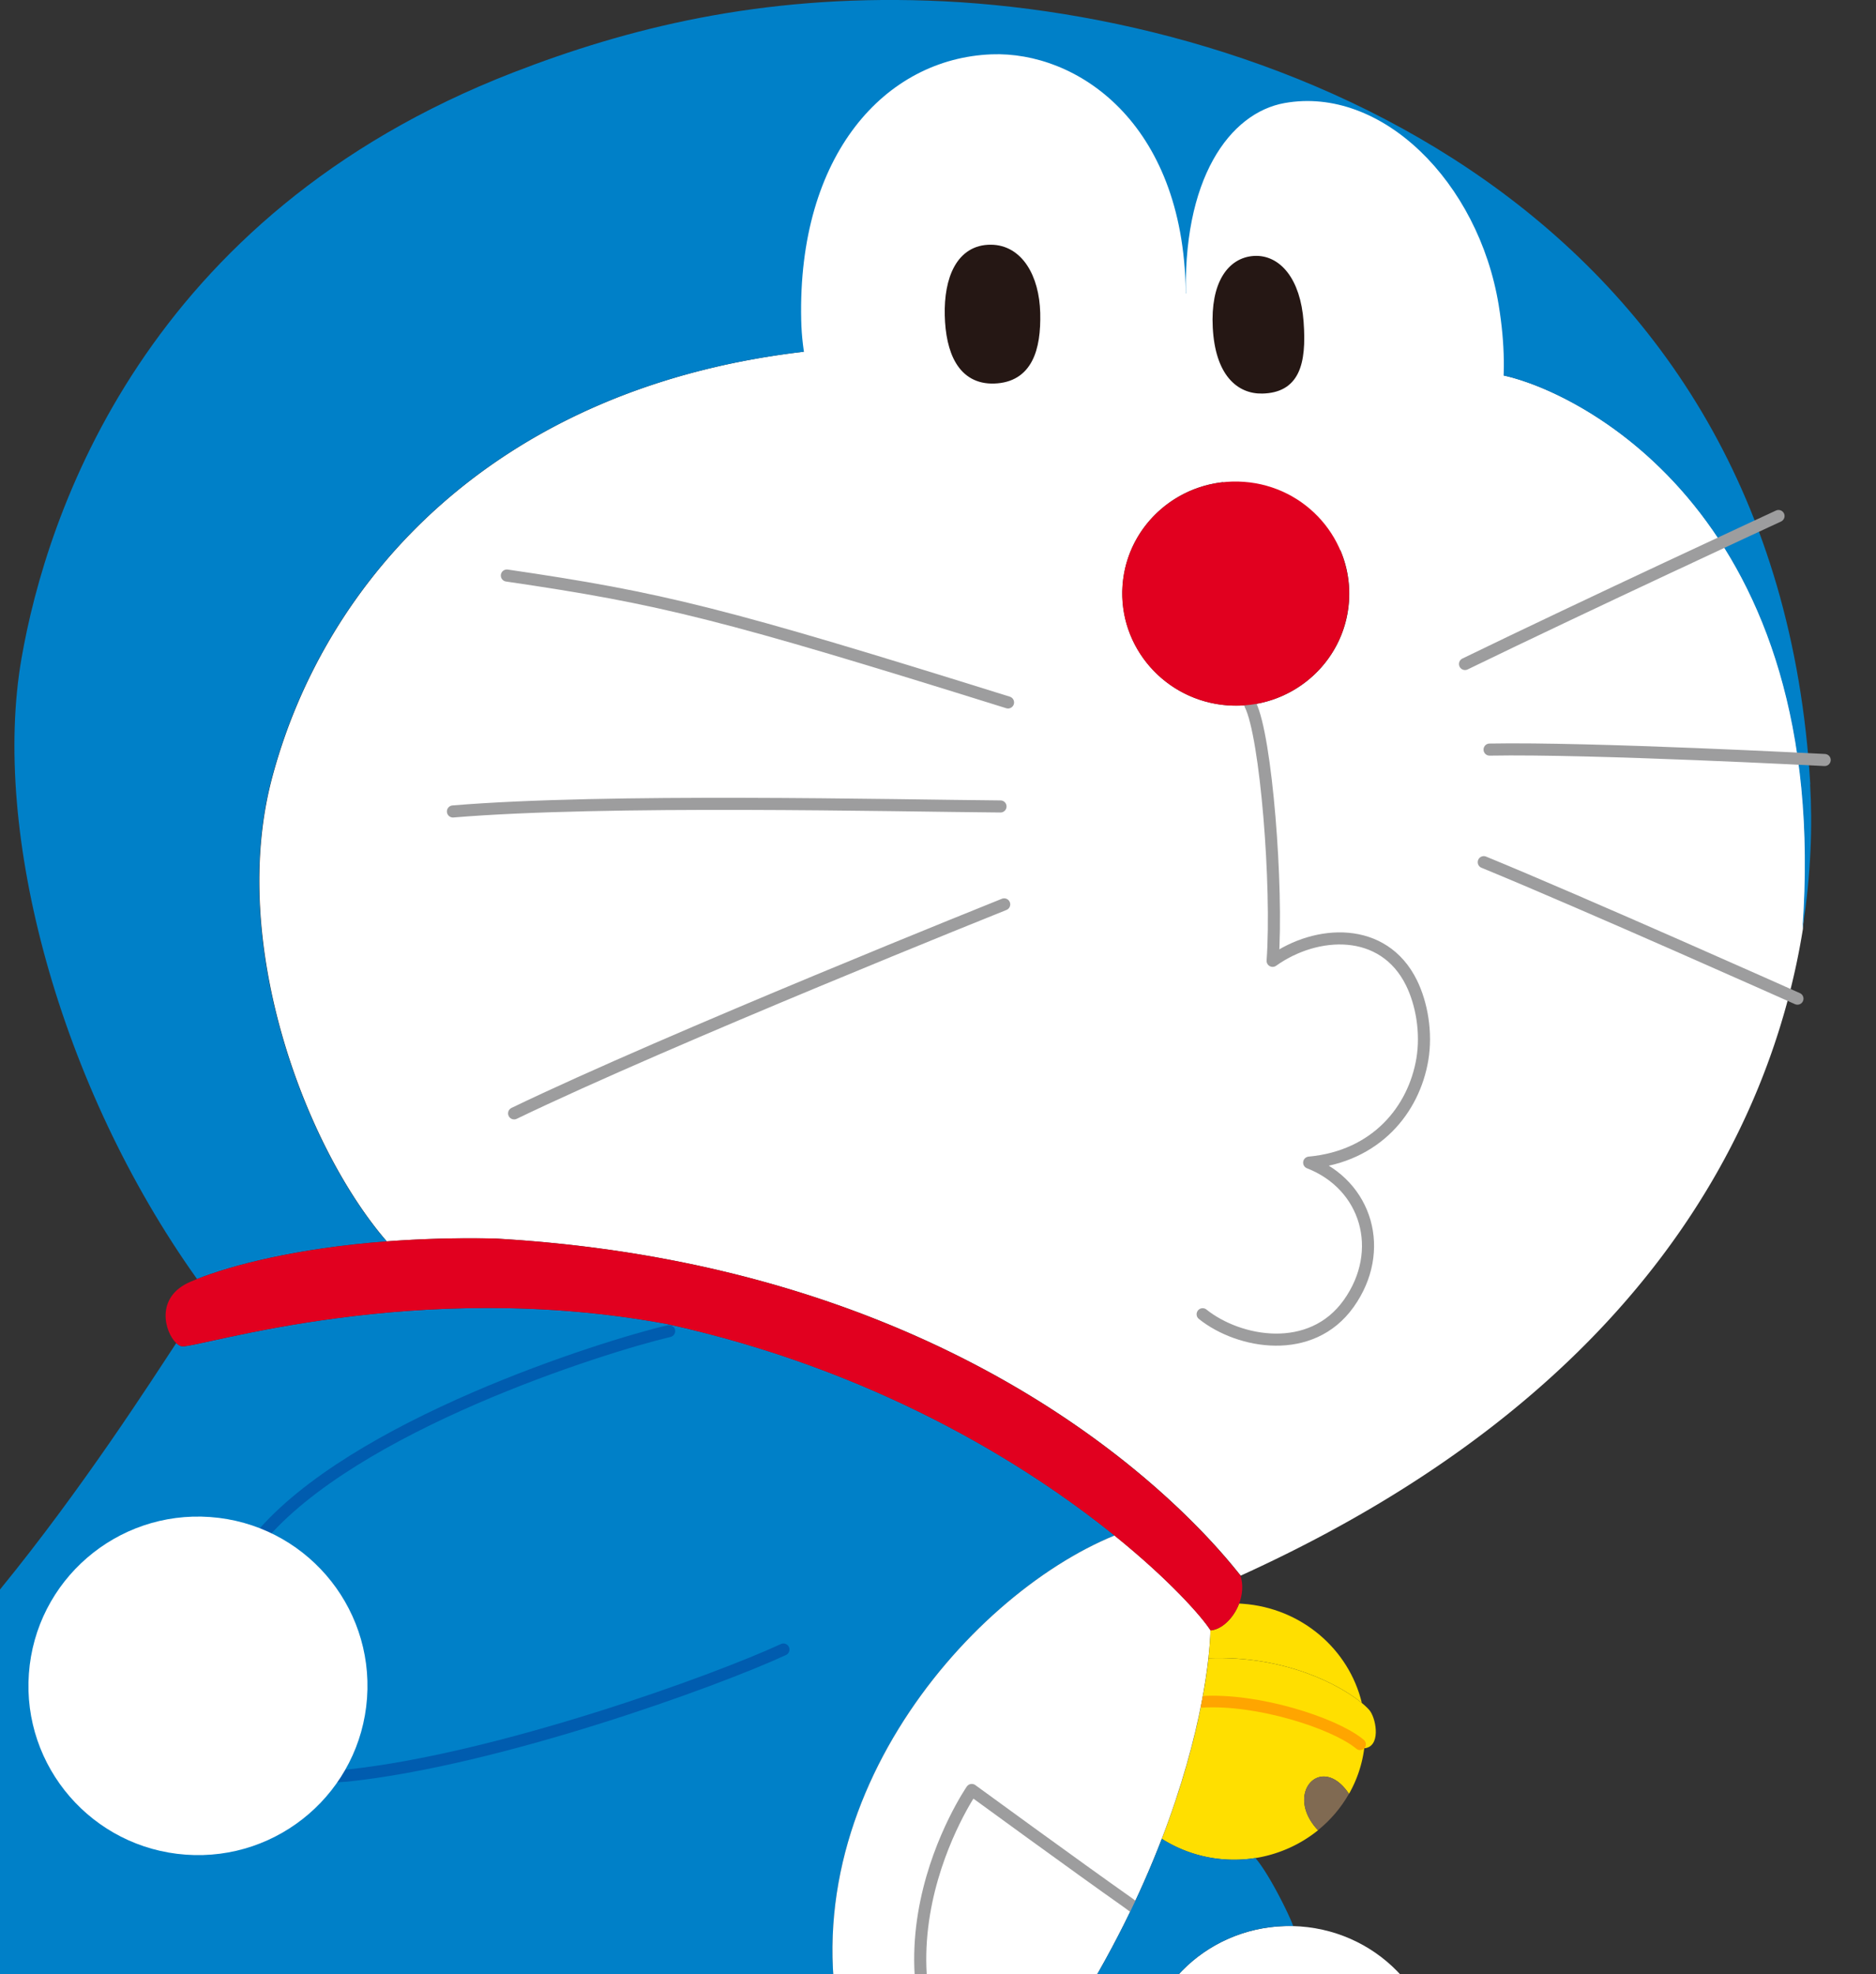 <svg id="_レイヤー_2" xmlns="http://www.w3.org/2000/svg" width="326" height="343"><rect width="100%" height="100%" fill="#333333" stroke="none"/><defs><clipPath id="clippath"><path class="cls-5" d="M0 0h326v343H0z"/></clipPath><clipPath id="clippath-1"><path class="cls-5" d="M238.13 297.33c-.22-.33-.74-.86-1.51-1.49l.03-.02c-2.24-9.25-10.44-16.44-20.69-17.18-.21-.01-.41-.03-.62-.04-.95 2.51-3.01 4.52-4.97 4.66-.04 1.35-.16 2.98-.36 4.83-.24 2.21-.62 4.75-1.17 7.58-1.26 6.56-3.43 14.68-6.94 23.8 3.15 2 6.84 3.28 10.85 3.57 1.85.13 3.66.05 5.41-.23 4.07-.65 7.81-2.35 10.88-4.83-6.02-6.37.58-13.52 5.38-6.32a21.57 21.57 0 002.65-7.92c2.85-.25 2.15-4.78 1.06-6.41z"/></clipPath><style>.cls-2{fill:#fff}.cls-5,.cls-7{fill:none}.cls-7{stroke-linecap:round;stroke-linejoin:round;stroke-width:2.1px}.cls-9{fill:#ffdf00}.cls-10{fill:#251714}.cls-7{stroke:#9d9d9e}.cls-13{fill:#0080c8}</style></defs><g clip-path="url(#clippath)" id="_レイヤー_1-2"><path class="cls-13" d="M184.56 414.57c-1.64-12.88-7.2-28.04-16.5-40.06-5.55-7.18-12.44-13.22-20.63-17.02v-.02c-12.56-41.85 20.36-80.14 46.25-90.7-15.67-12.65-41.87-28.84-77.72-36.74-43.66-8.12-81.2 4.1-84.3 3.87-.32-.02-.68-.23-1.03-.57-4.43 6.74-16.35 25.34-30.62 42.81-12.91 15.8-23.89 32.69-26.35 46.66 3.5 3.64 5.5 8.64 5.12 14.01-.31 4.29-2.1 8.12-4.83 11.07 2.79 22.86 21.13 54.64 21.7 61.83 5.04 2.94 38.26 12.4 75.41 8.19 42.26 13.51 105.8 7.39 113.73-1.52-.06-.6-.13-1.21-.21-1.82z"/><path class="cls-9" d="M237.07 303.74c-3.17-3.66-17.64-8.72-28.23-8.07-1.26 6.56-3.43 14.68-6.94 23.8 3.15 2 6.84 3.28 10.85 3.57 1.85.13 3.66.05 5.41-.23 4.07-.65 7.81-2.35 10.88-4.83-6.02-6.37.58-13.52 5.38-6.32a21.57 21.57 0 002.65-7.92z"/><path class="cls-2" d="M210.36 283.25c-1.55-2.43-7.18-8.81-16.69-16.48-25.89 10.56-58.81 48.85-46.25 90.7v.02c8.19 3.79 15.08 9.84 20.63 17.02 7.05-8.01 12.95-15.99 17.91-23.74 7.11-11.12 12.26-21.76 15.92-31.29 3.51-9.13 5.68-17.25 6.94-23.8.55-2.84.92-5.37 1.17-7.58.21-1.85.32-3.48.36-4.83z"/><path class="cls-9" d="M238.13 297.33c-.22-.33-.74-.86-1.51-1.49-3.6-2.94-12.96-8.23-26.61-7.75-.24 2.21-.62 4.74-1.17 7.58 10.59-.65 25.06 4.41 28.23 8.07 2.85-.25 2.15-4.78 1.06-6.41z"/><path class="cls-2" d="M261.21 65.22c-.95 18.39-11.87 27.53-24.13 28.64-1.68.15-3.37.14-5.03-.05a19.18 19.18 0 012.37 10.73c-.78 10.73-10.2 18.78-21.06 18-10.86-.78-19.05-10.12-18.28-20.84.75-10.39 9.65-18.28 20.08-18.04-5.04-6.77-8.51-17.13-9.08-31.79.13 31.69-12.94 38.8-29.97 40.52-16.91 1.71-33.37-11.46-36.37-31.29-53.95 6.29-83.4 39.77-92.48 74.15-7.57 28.68 5.82 64.07 19.96 80.42 5.72-.43 12.03-.64 18.9-.49 89.7 5.1 127.29 56.02 129.49 58.56 70.22-31.9 92.26-78.42 97.69-112.35 5.14-71.21-38.17-93.17-52.04-96.17z"/><path class="cls-2" d="M139.42 61.27l.21-.15h.07l.1-.02s11.9 28.36 33.51 27.73c29.05-.86 32.36-37.94 32.36-37.94l1.57.05s2.49 40.46 33.05 40.46l12.66-9.77 8.25-16.39.09.02s7.55 30.42-22.47 30.71-33.19-29.31-33.19-29.31.57 31.03-33.04 28.3-33.18-33.68-33.18-33.68z"/><path d="M229.03 317.97c2.17-1.75 4-3.89 5.38-6.32-4.8-7.2-11.4-.05-5.38 6.32z" fill="#806a52"/><path class="cls-9" d="M210.36 283.25c-.04 1.35-.16 2.98-.36 4.83 13.65-.48 23.02 4.81 26.61 7.75l.03-.02c-2.24-9.25-10.44-16.44-20.69-17.18-.21-.01-.41-.03-.62-.04-.95 2.51-3.01 4.52-4.97 4.66z"/><path class="cls-13" d="M314.58 136.27C308.72 36.25 221.46 2.18 161.31.11c-29.39-1.01-52.37 4.82-72.17 12.5C25.05 37.47 8.08 89.46 3.74 114.37c-5.27 30.22 6.61 74.37 30.5 107.84 5.99-2.38 17.2-5.34 32.93-6.54-14.15-16.35-27.54-51.74-19.96-80.42 9.08-34.38 38.54-67.86 92.48-74.15 7.47-17.23 110.38-12.19 121.49 4.11 13.88 3.01 57.18 24.97 52.04 96.18 1.53-9.59 1.74-18.17 1.33-25.13z"/><path class="cls-2" d="M249.89 361.65c-1 13.86-13.34 24.27-27.57 23.24-14.22-1.03-24.94-13.1-23.94-26.96 1-13.86 13.34-24.27 27.57-23.24 14.22 1.03 24.94 13.1 23.94 26.96zM206.05 50.64c.49 32.75-12.71 40-29.97 41.75-18.43 1.86-36.33-13.94-36.85-36.78-.65-28.69 14.56-45.45 33.07-46.17 14.7-.56 33.32 11.66 33.75 41.2z"/><path class="cls-10" d="M179.98 54.39c.15 6.23-1.34 11.26-7.23 11.46-5.59.19-7.64-4.86-7.79-11.09-.15-6.23 1.93-11.5 7.23-11.46 4.8.03 7.63 4.86 7.79 11.09z"/><path class="cls-2" d="M260.44 53.03c-3.51-21.4-20.37-38.17-37.25-35.12-9.41 1.7-17.91 13.02-17.07 34.69.57 14.66 4.04 25.02 9.08 31.79.33 0 .67.02 1.01.05 6.94.5 12.77 4.49 15.88 10.11 1.66.19 3.35.2 5.03.05 14.85-1.36 27.76-14.47 23.32-41.56z"/><path class="cls-10" d="M225.75 55.97c.54 7.38-.8 11.49-6.4 11.62-3.93.09-7.41-2.9-7.82-10.72-.39-7.52 2.47-11.37 6.4-11.62s7.29 3.47 7.82 10.72z"/><path d="M116.28 231.25c-11.66 2.76-54.94 16.39-71.28 36.04m91.14 19.29c-11.78 5.46-49.53 19.14-75.85 21.91l-2.07.13" stroke-width="2.1" stroke-linecap="round" stroke-linejoin="round" fill="none" stroke="#005caf"/><path class="cls-7" d="M171.94 369.96c-25.14-27.01-3.07-58.98-3.07-58.98s18.48 13.49 27.11 19.56l1.62 1.2m23.55-164.81c7.63-5.44 19.26-6.04 24.12 3.8 1.8 3.65 2.67 8.67 1.9 13.3-1.46 8.71-7.98 16.88-19.67 17.96 10.03 3.91 13.4 15.31 6.87 24.48s-19.03 6.93-25.38 1.86m8.29-105.88c2.74 5.45 4.8 31.6 3.87 44.48"/><path d="M179.98 54.39c.15 6.23-1.34 11.26-7.23 11.46-5.59.19-7.64-4.86-7.79-11.09-.15-6.23 1.93-11.5 7.23-11.46 4.8.03 7.63 4.86 7.79 11.09zm45.77 1.58c.54 7.38-.8 11.49-6.4 11.62-3.93.09-7.41-2.9-7.82-10.72-.39-7.52 2.47-11.37 6.4-11.62s7.29 3.47 7.82 10.72z" stroke="#251714" stroke-width="1.57" stroke-linecap="round" stroke-linejoin="round" fill="none"/><path class="cls-7" d="M254.58 115.36c21.04-10.23 54.48-25.71 54.48-25.71m-50.21 40.58c17.65-.33 58.23 1.81 58.23 1.81m-59.24 17.75c17.38 7.13 54.51 23.71 54.51 23.71M88.08 99.99c26.96 3.95 37.59 6.59 87.09 22.05m-96.46 18.94c26.6-2.22 76.6-1.01 95.15-.87m-84.52 53.32c26.98-13.01 85.16-36.31 85.16-36.31"/><path d="M234.4 104.55c-.78 10.73-10.2 18.78-21.06 18-10.86-.78-19.05-10.12-18.28-20.84.78-10.73 10.23-18.78 21.09-18 10.86.78 19.03 10.12 18.25 20.84zm-18.84 169.19c-2.2-2.54-39.78-53.47-129.49-58.56-6.87-.15-13.18.06-18.9.49-15.73 1.2-26.94 4.16-32.93 6.54-.43.17-.83.34-1.2.5-6.16 2.67-4.39 8.76-2.42 10.63.35.34.71.54 1.03.57 3.1.22 40.65-11.99 84.3-3.87 35.85 7.9 62.05 24.09 77.72 36.74 9.51 7.68 15.14 14.05 16.69 16.48 1.97-.15 4.02-2.15 4.97-4.66.58-1.53.75-3.26.23-4.85z" fill="#e1001f"/><g clip-path="url(#clippath-1)"><path d="M208.83 295.67h0c9.7-.59 22.67 3.6 27.21 7.13.06.05.24.2.3.24" stroke="orange" stroke-width="2.02" stroke-linecap="round" stroke-linejoin="round" fill="none"/></g><path class="cls-13" d="M201.89 319.47c-3.67 9.53-8.82 20.17-15.92 31.29h.01c3.76 4.34 9.67 8.76 12.37 10.03-.04-.95-.03-1.9.04-2.87.97-13.46 12.64-23.65 26.33-23.3-.6-1.79-4.18-9.07-6.57-11.82-1.75.28-3.56.36-5.41.23a23.32 23.32 0 01-10.85-3.57z"/><path class="cls-2" d="M63.78 295.02c-1.17 16.2-15.28 28.38-31.5 27.2-16.23-1.17-28.44-15.26-27.26-31.45 1.17-16.2 15.28-28.38 31.5-27.21 16.23 1.17 28.43 15.26 27.26 31.45z"/></g></svg>